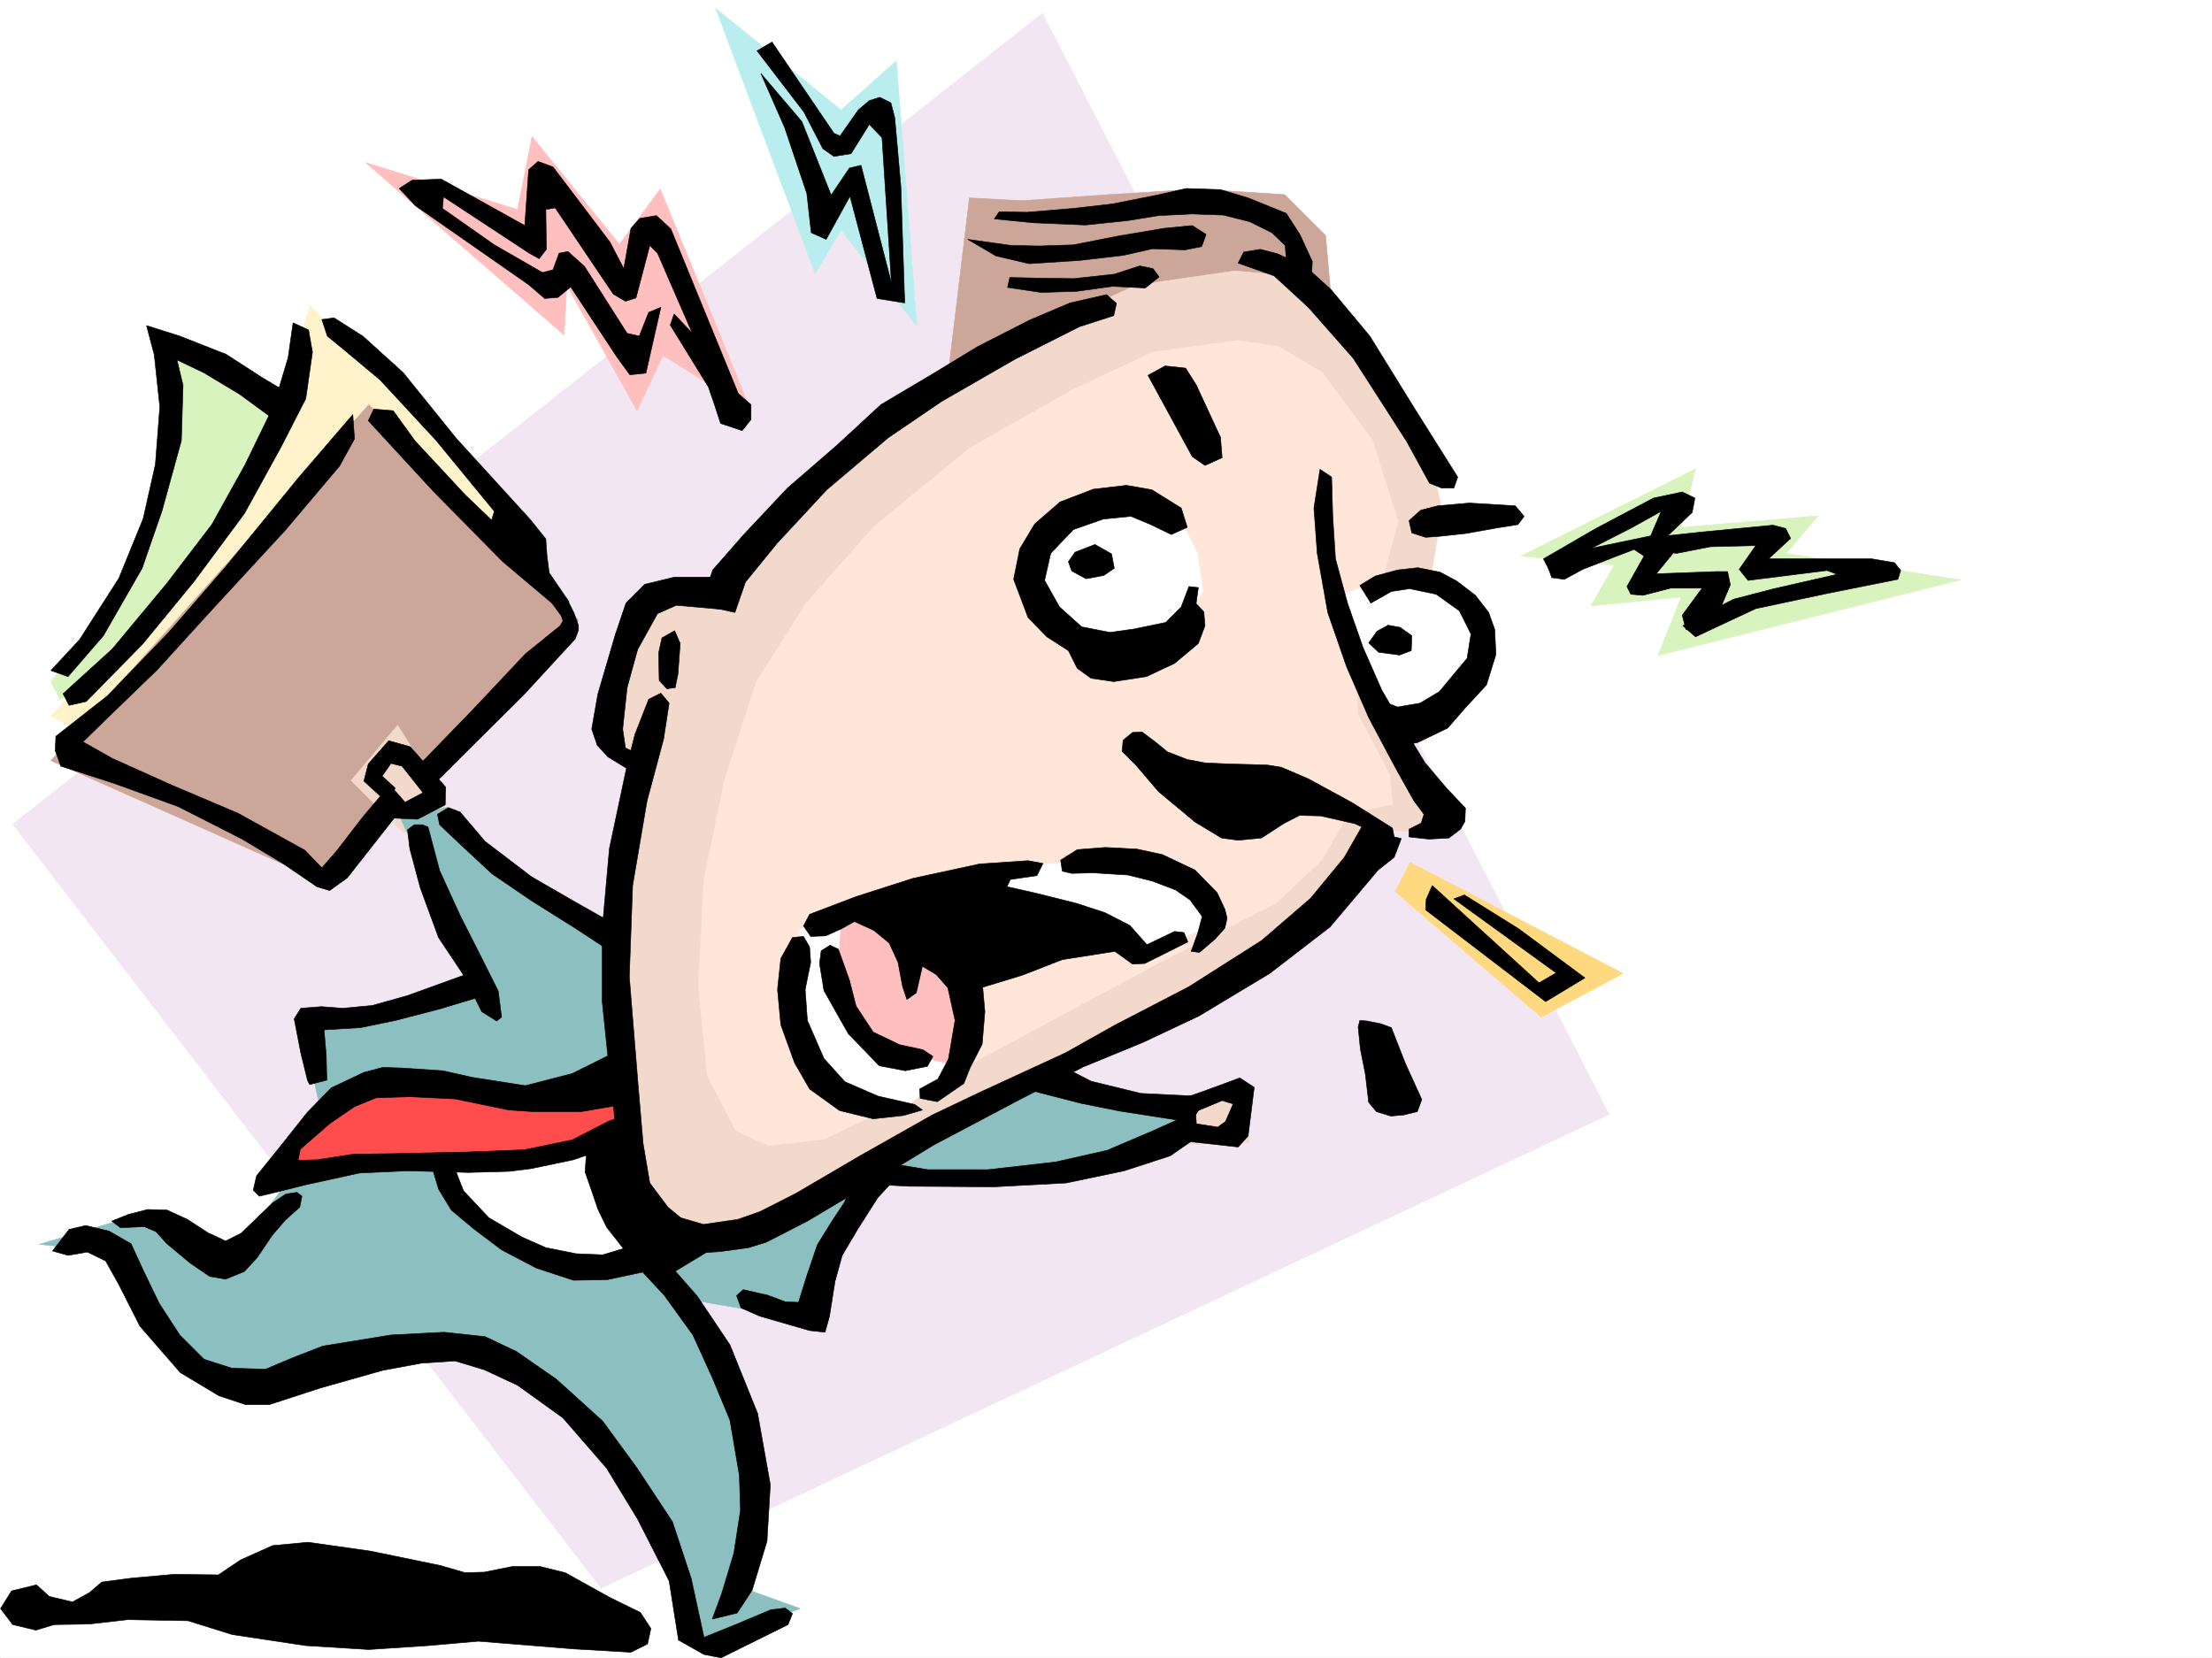 <svg xmlns="http://www.w3.org/2000/svg" width="2997.016" height="2246.662"><rect width="100%" height="100%" fill="#333333" stroke="none"/><defs><clipPath id="a"><path d="M0 0h2997v2244.137H0Zm0 0"/></clipPath></defs><path fill="#fff" d="M0 2246.297h2997.016V0H0Zm0 0"/><g clip-path="url(#a)" transform="translate(0 2.16)"><path fill="#fff" fill-rule="evenodd" stroke="#fff" stroke-linecap="square" stroke-linejoin="bevel" stroke-miterlimit="10" stroke-width=".743" d="M.742 2244.137h2995.531V-2.16H.743Zm0 0"/></g><path fill="#f3e6f3" fill-rule="evenodd" stroke="#f3e6f3" stroke-linecap="square" stroke-linejoin="bevel" stroke-miterlimit="10" stroke-width=".743" d="m17.242 1116.773 797.211 1035.133 1365.879-641.902-768-1492.02Zm0 0"/><path fill="#ffd97f" fill-rule="evenodd" stroke="#ffd97f" stroke-linecap="square" stroke-linejoin="bevel" stroke-miterlimit="10" stroke-width=".743" d="M1910.582 1168.465 2199.062 1319l-110.886 59.195-197.809-170.043zm0 0"/><path fill="#d9f3bf" fill-rule="evenodd" stroke="#d9f3bf" stroke-linecap="square" stroke-linejoin="bevel" stroke-miterlimit="10" stroke-width=".743" d="m2060.453 753.496 236.75-118.316-19.472 79.37 185.804-15.714-43.441 50.906 236.75 35.973-410.586 102.598 31.473-79.372-122.11 11.965 31.438-55.406zm0 0"/><path fill="#baeeee" fill-rule="evenodd" stroke="#baeeee" stroke-linecap="square" stroke-linejoin="bevel" stroke-miterlimit="10" stroke-width=".743" d="m1242.246 441.91-27.723-359.527-74.914 66.668L969.523 11.223l134.895 359.523 35.191-59.156zm0 0"/><path fill="#ffbfbf" fill-rule="evenodd" stroke="#ffbfbf" stroke-linecap="square" stroke-linejoin="bevel" stroke-miterlimit="10" stroke-width=".743" d="M1017.5 556.512 894.61 256.145l-55.446 74.914-118.394-146.04-19.473 98.848-206.055-63.656 269.008 233.7 3.754-67.407 95.129 170.008 35.23-74.88zm0 0"/><path fill="#d9f3bf" fill-rule="evenodd" stroke="#d9f3bf" stroke-linecap="square" stroke-linejoin="bevel" stroke-miterlimit="10" stroke-width=".743" d="m80.938 947.512-12.004-23.969 98.882-130.32 55.446-161.797-11.965-185.766 252.508 138.57-170.086 272.645Zm0 0"/><path fill="#fff3cc" fill-rule="evenodd" stroke="#fff3cc" stroke-linecap="square" stroke-linejoin="bevel" stroke-miterlimit="10" stroke-width=".743" d="m104.164 987.195-35.23-16.46L329.652 678.62l90.672-264.433L696.801 706.3l-38.942 98.887Zm0 0"/><path fill="#cca699" fill-rule="evenodd" stroke="#cca699" stroke-linecap="square" stroke-linejoin="bevel" stroke-miterlimit="10" stroke-width=".743" d="m440.578 1196.188 343.14-355.813-283.98-292.113-430.804 482.375Zm0 0"/><path fill="#f3d9cc" fill-rule="evenodd" stroke="#f3d9cc" stroke-linecap="square" stroke-linejoin="bevel" stroke-miterlimit="10" stroke-width=".743" d="m1589.922 1488.3 98.887-23.222 3.754 83.125-130.36 3.754zm-983.793-398.503-67.41-107.098-62.95 74.918 71.2 71.16zm0 0"/><path fill="#8cbfbf" fill-rule="evenodd" stroke="#8cbfbf" stroke-linecap="square" stroke-linejoin="bevel" stroke-miterlimit="10" stroke-width=".743" d="m831.656 1259.84-134.855-75.656-90.672-90.633-62.914 15.754 98.14 225.453-232.996 50.906 32.22 146.82-134.895 181.27-94.387-74.918-158.082 47.195 110.105 11.965 95.168 154.328 90.676 27.684 233.738-43.442 125.903 11.262 91.414 79.371 98.144 161.797 43.438 142.324 142.363-51.691-74.914-26.977 27.723-107.097-19.473-98.883-35.973-102.598-47.195-83.129 161.836 27.684 90.633-201.48 166.332 8.25 142.363-19.473 114.64-47.938v-31.476l-98.882-3.711-114.64-39.727-185.805-71.164zm0 0"/><path fill="#ff4c4c" fill-rule="evenodd" stroke="#ff4c4c" stroke-linecap="square" stroke-linejoin="bevel" stroke-miterlimit="10" stroke-width=".743" d="m827.16 1472.547-137.867 8.25-134.113-20.215-91.375 20.215-50.95 43.437-39.722 67.41 248.754-15.718 130.36-4.496 86.917-43.442zm0 0"/><path fill="#cca699" fill-rule="evenodd" stroke="#cca699" stroke-linecap="square" stroke-linejoin="bevel" stroke-miterlimit="10" stroke-width=".743" d="m1803.45 402.223-7.47-83.13-55.484-55.44-118.355-7.508-119.137 7.507-118.395 8.25-71.164-3.754-31.472 260.641zm0 0"/><path fill="#f3d9cc" fill-rule="evenodd" stroke="#f3d9cc" stroke-linecap="square" stroke-linejoin="bevel" stroke-miterlimit="10" stroke-width=".743" d="m1752.5 374.5-79.41-7.469-134.113 19.473-146.118 67.406-209.773 134.074-114.64 94.352-83.165 103.379-114.64 27.722-31.477 70.38-15.719 98.882 31.438 59.16v119.098l-27.723 146.078 8.25 146.04 31.477 158.042 47.937 62.91 86.918 4.496 149.871-71.16 304.196-189.48 197.808-75.656 90.633-59.16 90.676-86.88 43.437-71.164 75.7 3.754v-38.98l-55.446-71.125 55.446-328.086-20.254-86.883-90.633-158.043zm0 0"/><path fill="#ffe6d9" fill-rule="evenodd" stroke="#ffe6d9" stroke-linecap="square" stroke-linejoin="bevel" stroke-miterlimit="10" stroke-width=".743" d="m1676.844 461.379-114.64 15.758-110.145 51.652-138.614 78.668-130.36 107.094-90.67 102.64-67.446 106.352-43.442 134.074-27.722 134.817-7.508 142.324 12.004 122.07 38.945 75.656 43.48 19.473 74.915-8.25 83.164-39.687 375.359-201.48 154.367-78.669 62.953-59.16 35.934-62.91 59.195-12.004-3.754-39.688-43.437-83.129-4.496-98.882 35.968-74.875 23.227-86.922-35.23-110.848-67.407-90.633-59.199-35.191zm0 0"/><path fill="#fff" fill-rule="evenodd" stroke="#fff" stroke-linecap="square" stroke-linejoin="bevel" stroke-miterlimit="10" stroke-width=".743" d="m1811.7 808.941 59.194-23.226 66.669-3.754 55.44 31.476 31.478 66.665-23.227 47.937-55.441 54.66-67.45 12.004-47.191-106.39zM1594.418 694.34l-75.695-23.227-82.383 23.227-32.219 59.156 4.457 63.695 62.95 59.157 79.413 3.754 47.23-27.723 31.438-50.945-7.468-51.692zm0 0"/><path fill="#ffbfbf" fill-rule="evenodd" stroke="#ffbfbf" stroke-linecap="square" stroke-linejoin="bevel" stroke-miterlimit="10" stroke-width=".743" d="m1132.14 1247.836 66.665-20.215 114.64 86.883-7.504 126.605-86.922 15.72-71.16-43.442-55.445-62.91zm0 0"/><path fill="#fff" fill-rule="evenodd" stroke="#fff" stroke-linecap="square" stroke-linejoin="bevel" stroke-miterlimit="10" stroke-width=".743" d="m1084.164 1259.84-11.965 130.32 51.692 78.672 71.16 31.434h31.476l71.164-55.403-98.886-23.226-47.192-47.196-15.758-71.902 3.754-70.418zm221.777-75.656 169.34-19.473 91.418 3.754 55.442 35.933 23.226 23.223v23.969l-98.922 43.441-125.863-47.195zM594.164 1579.68l232.996-23.969L878.89 1710l-130.398-3.754-86.922-32.219-43.437-47.156Zm0 0"/><path fill-rule="evenodd" stroke="#000" stroke-linecap="square" stroke-linejoin="bevel" stroke-miterlimit="10" stroke-width=".743" d="m1030.988 99.629 32.219 73.39 29.95 89.145 5.984 53.176 20.253 8.996 32.22-58.457 36.714 138.57 37.457 6.024-5.238-158.043-8.25-92.903-5.242-20.214-14.973-7.47-14.273 4.462-14.973 12.746-24.715 35.187-8.25-3.715-83.906-123.593-20.254 11.965 63.691 83.164 25.496 49.425 14.973 10.477 23.227-3.754 24.71-39.687 17.243 17.988 12.75 196.984-41.215-159.527-15.715 3.754-24.754 36.676-39.683-99.63zm-433.07 143.066 113.117 62.91 5.238-75.66 12.747-11.218 20.214 7.468 77.184 101.856 18.73 35.969 9.735-54.66 12.004-13.489 22.48-3.754 19.473 17.985 91.418 223.183 17.242 14.977v20.254l-12.004 14.972-29.207-9.734-7.508-23.227-8.992-26.234-51.691-83.871 5.238-14.977 24.71 26.2-47.19-108.583-10.481-10.515-18.727 71.16-14.234 4.496-16.5-9.734-78.668-116.832-12.746 2.23.781 53.957-9.777 12.707-13.45-7.469-116.163-76.398-1.489 15.715 70.418 49.426L735 369.262l14.234-3.754 8.25-22.446 12.004-2.265 22.48 20.215 57.677 90.633 16.5 3.753 12.746-32.218 16.46-6.727-20.214 89.149-21.739 2.23-17.988-24.71-62.168-94.392L756 402.965l-17.988 1.484-21.739-18.687-153.585-107.137-21.739-23.223 17.242-11.222ZM2091.184 757.25l71.164-41.21 77.925-41.173 38.946-8.25 17.242 8.25-3.754 19.473-32.96 31.433 49.46-5.238 92.902-8.953 17.243 4.457 6.726 13.488-29.953 27.723h140.098l30.73 5.238 8.25 10.48-3.754 12.005-97.398 19.472-95.168 20.215-81.68 38.2-17.242-14.977 23.262-12.746 45.671-23.227 54.7-14.23 85.433-19.473-13.488-5.238-107.133 13.488-12.004-14.977 22.48-32.214-61.425 1.523-45.707 8.953-30.734-3.715-8.993-9.734 18.73-43.441-40.468 22.445-71.906 36.715-38.985 20.957zm-182.086-51.691 15.718-14.23 23.223-5.985 42.738-3.754 62.168 3.754 12.004 14.234-8.25 11.223-28.465 4.496-41.953 7.508-34.488 3.75-20.215 1.488-18.726-5.984zm0 0"/><path fill-rule="evenodd" stroke="#000" stroke-linecap="square" stroke-linejoin="bevel" stroke-miterlimit="10" stroke-width=".743" d="m2097.168 767.73 5.238 14.973 17.242 2.27 24.711-13.493 44.223-17.242 25.457-9.734 13.488 8.992-23.226 41.211 5.238 10.48 16.504 1.485 37.457-9.735h42.695l-26.976 36.715 5.238 19.473 43.48-21.703 16.461-38.98-3.714-17.95h-15.016l-81.64 2.973 26.98-32.961-33.004-18.73-82.383 17.242-52.473 16.504zm-231.512 87.66 14.977-8.25 16.46 2.973 15.759 11.262-.746 20.21-15.754 5.985-28.465-3.754-13.492-12.707zm0 0"/><path fill-rule="evenodd" stroke="#000" stroke-linecap="square" stroke-linejoin="bevel" stroke-miterlimit="10" stroke-width=".743" d="m1842.43 793.223 20.96-12.746 30.731-8.25 26.98-2.973 29.95 5.98 22.484 11.965 25.492 19.473 17.946 23.226 8.25 23.227 1.527 33.703L2014 928.04l-27.719 29.95-24.75 28.464-40.43 19.473-20.996 4.496-33.707-62.91 26.98 10.476 30.692-5.238 26.239-15.719 21.738-26.234 15.719-18.73 5.238-32.962-15.719-31.437-31.473-22.48-35.972-7.508-24.711 3.754-27.723 15.757zm-286.992-284.649 59.94 110.106 17.243 12.004 23.227-10.52-2.23-27.68-33-71.164-14.235-22.48-27.719-3.012zm-98.883 239.684 26.976-10.48 22.485 12.745 3.714 19.473-14.234 9.734-23.969 4.5-19.468-10.519-4.5-12.707zm0 0"/><path fill-rule="evenodd" stroke="#000" stroke-linecap="square" stroke-linejoin="bevel" stroke-miterlimit="10" stroke-width=".743" d="m1608.652 714.55-8.25-26.195-39.726-24.71-34.445-6.02-44.965 5.238-44.926 17.242-34.488 29.95-20.215 33.707-8.25 41.21 19.472 51.688 25.493 26.2 29.207 18.726 12.004 23.969 18.73 13.492 30.691 4.496 44.223-6.766 38.203-17.945 32.219-26.98 8.992-23.97-1.488-18.726-10.516-11.222 3.012-21.739-12.746-1.488-10.48 27.723-20.958 20.957-43.48 8.992-32.219 4.496-38.2-7.504-29.991-26.941-20.211-35.973 8.25-36.715 30.691-32.18 40.469-14.23 37.457-3.754 26.98 11.223 27.723 13.488zm-243.515-325.073 45.707 6.761 47.937-1.523 48.719-6.727 44.223 2.23 18.73-14.976-8.25-11.222-17.988-3.754-34.484 11.261-54.665 5.985-51.726-.742-35.191-.786zm-53.957-65.141 38.238 22.441 44.926 10.52 68.933-4.496 58.457-6.766 39.723-8.992 44.184 1.523 22.484-4.496 5.98-16.5-18.726-11.965-38.203 3.754-62.168 10.48-60.723 11.966-46.45 1.523-38.202-.781zm0 0"/><path fill-rule="evenodd" stroke="#000" stroke-linecap="square" stroke-linejoin="bevel" stroke-miterlimit="10" stroke-width=".743" d="m1347.152 296.613 53.215 5.239 70.418 3.011 57.672-6.023 41.211-6.723 44.965-2.23 42.7 1.488 35.972 8.992 29.988 14.973 17.988 17.207 2.227 29.246 32.96 23.969 1.528-31.477-16.504-35.972-18.726-29.208-51.692-20.957-37.457-11.222-46.449-1.524-39.727 8.993-60.683 12.003-52.473 5.98-62.91 5.243-37.46-.746zm0 0"/><path fill-rule="evenodd" stroke="#000" stroke-linecap="square" stroke-linejoin="bevel" stroke-miterlimit="10" stroke-width=".743" d="m1677.586 356.516 48.68 17.242 46.449 42.695 60.723 68.895 35.19 54.703 37.458 58.414 30.734 56.187 16.5 6.723h16.461l5.239-14.973-58.414-92.863-60.684-98.14-52.473-62.915-33.703-30.691-38.984-17.988-23.227-5.98-22.48 3.714zM949.309 819.418l16.46-47.191 41.993-47.938 59.16-62.914 67.45-58.414 59.194-54.7 71.907-42.66 59.195-35.972 70.46-35.93 54.661-23.226 49.461-11.262 13.488 12.004-3.754 16.46-46.449 14.977-87.66 44.223-98.887 56.89-72.687 49.462-83.164 70.418-67.45 72.648-42.695 52.434-14.234 41.171zm839.164-183.496-8.25 52.433 4.496 61.387 14.234 80.156 25.492 73.43 29.95 68.895 36.714 68.894 24.75 44.223 13.454 17.945-3.715 12.004-16.5 8.25v10.477l26.976 2.972 26.98-1.484 15.72-11.965 5.98-10.52.781-17.945-25.492-26.98-29.207-34.446-29.246-47.937-29.207-50.203-25.457-57.672-20.996-59.902-16.5-60.684-3.715-57.672-1.524-53.176zm-268.227 381.968 1.488-14.976 12.747-10.477 12.746-.742 17.945 13.489 16.5 13.488 26.98 10.48 23.97 4.496 32.218 1.485 29.207.742 23.226.746 18.766 3.008 36.676 15.719 59.2 32.218 54.698 34.45 3.012 15.714-29.988-10.476-23.969-11.223-46.453-10.48-28.465-.742-21.738 11.222-29.95 19.473-31.476 3.012-22.484-3.012-35.97-21.742-49.464-41.172-30.691-35.969zm463.766 194.758 73.43 45.708 89.93 66.664-53.216 32.18-162.578-124.337.742-14.234 8.25-18.727 144.594 131.844 23.227-13.488-138.61-100.371zm-546.93-47.195 22.48-14.23 38.204-2.973 42.695 2.23 34.488 7.504 44.184 20.957 29.988 30.696 10.477 22.484 3.011 12.004-3.011 13.45-13.489 15.01-20.996 17.95-11.222-1.484 8.992-24.715 5.984-22.48-16.46-22.446-19.513-13.488-31.437-12.004-33-8.25-47.191-2.973-29.207.746-12.75-3.011zm-301.227 120.587 15.016 41.952 8.992 35.23 23.223 35.188 35.933 17.207 31.477 6.762 13.488 8.992-7.465 13.492-29.992 5.98-35.23-6.761-41.953-43.441-32.961-58.414-5.98-36.715 2.226-17.207 12.004-7.504zm0 0"/><path fill-rule="evenodd" stroke="#000" stroke-linecap="square" stroke-linejoin="bevel" stroke-miterlimit="10" stroke-width=".743" d="m1073.688 1270.32-15.758 28.465-4.496 41.953 4.496 47.938 18.765 51.691 20.215 35.188 40.469 29.207 45.707 11.222 41.215-4.496 25.453-7.469-10.48-7.507-49.461-11.219-44.965-19.473-28.465-31.476-22.48-51.649-2.973-41.957 7.469-36.715-1.489-20.957-8.25-14.23zm23.222-31.437 62.953-23.969 77.145-24.75 89.93-19.473 65.921-4.496 20.215 3.754-8.21 16.5-35.973 5.242-4.497 9.735 39.727 8.992 53.918 13.453 38.984 12.746 33.704 17.242 23.226 26.196 37.457-17.985 12.746 1.524 5.238 12.707-58.453 29.21-16.46.782-23.97-17.242-71.202 11.219-53.957 20.996-53.918 16.46 2.972 32.965-3.715 44.18-16.5 32.219-8.25 20.957-35.972 24.754-23.227-4.5-.742-12.746 24.75-13.489 14.23-26.941 8.997-52.43-9.739-44.222-15.758-17.95-18.726-11.261-8.25 35.972-12.746 8.997-5.985-17.989-5.98-32.219-12.004-26.195-20.957-17.242-26.238-11.965-17.242 9.734-21.7 9.735-20.254.746-9.738-14.234zm491.488 254.66 40.47-14.234 50.945-18.727 19.511 12.746-8.25 65.883-13.488 14.976-67.45-7.468-17.241-16.5 28.503-7.469 28.465 4.496 10.48-7.508 10.477-23.969-14.972-4.496-35.973 14.977-31.477 3.754zm0 0"/><path fill-rule="evenodd" stroke="#000" stroke-linecap="square" stroke-linejoin="bevel" stroke-miterlimit="10" stroke-width=".743" d="m1434.813 1442.594 43.48 22.484 67.41 16.461 45.707 2.266 44.965 2.23-23.227 34.445-95.91-14.972-52.433-10.48-72.688-18.727zm0 0"/><path fill-rule="evenodd" stroke="#000" stroke-linecap="square" stroke-linejoin="bevel" stroke-miterlimit="10" stroke-width=".743" d="m1132.883 1602.121 98.883 5.242 114.644.781 98.14-5.238 78.669-16.5 62.207-20.215 36.715-25.457-2.266-34.484-58.418 26.234-61.465 26.2-69.676 15.757-92.156 10.477h-80.898l-71.946-12.004zM896.875 864.344l-4.496 20.254.742 37.418 10.48 11.261 11.223-1.523 3.754-18.691 3.008-41.211-7.508-17.243zm0 0"/><path fill-rule="evenodd" stroke="#000" stroke-linecap="square" stroke-linejoin="bevel" stroke-miterlimit="10" stroke-width=".743" d="M974.02 781.96h-59.942l-40.469 9.735-25.453 25.496-14.23 41.914-23.969 81.641-8.25 47.195 7.469 21.739 14.27 15.718 36.714 22.48 10.48-23.222-23.226-11.222-3.754-25.493 5.985-56.187 14.23-51.652 26.98-48.68 25.493-11.262 67.41 5.985zm866.144 609.689 3.012 29.988 6.722 33.703 4.497 38.203 10.48 12.707 19.512 6.02 17.203-1.524 18.726-4.496 6.024-16.46-22.484-49.423-18.727-47.937-14.234-5.239-18.727-3.754-9.738-.742zM198.55 441.164l10.477 39.688 7.508 70.418-5.98 77.89-16.5 73.43-32.961 80.894-53.219 83.13-38.941 41.952 23.226 8.211 47.934-55.402 52.472-91.379 26.98-77.926 26.196-95.09 2.27-74.918-8.25-34.445 35.972 17.203 48.68 29.207 55.441 40.47 8.993-42.696-33.703-20.215-48.72-31.477-62.91-24.71zm253.993-10.476 38.984 24.71 54.66 49.422 71.946 89.149 100.406 110.105L739.5 730.27l1.523 21.742 2.973 23.968 26.977 39.684-23.223 1.527-67.41-56.93-93.684-95.132L498.996 570l7.504-15.719 26.238 2.23 29.207 40.47 68.192 73.39 35.933 34.445 3.75-11.964-79.41-96.657-75.66-81.64-45.707-38.2-25.492-20.957-7.469-22.484zm0 0"/><path fill-rule="evenodd" stroke="#000" stroke-linecap="square" stroke-linejoin="bevel" stroke-miterlimit="10" stroke-width=".743" d="m397.098 437.41-6.723 47.195-19.512 65.18-38.945 80.117-44.965 80.899-60.68 79.41-74.175 89.148-66.664 60.645 8.21 15.719 23.227-5.243 76.438-77.886 68.933-83.867 68.934-92.903 49.46-89.89 33.708-65.883 8.992-62.914-5.238-29.989zm0 0"/><path fill-rule="evenodd" stroke="#000" stroke-linecap="square" stroke-linejoin="bevel" stroke-miterlimit="10" stroke-width=".743" d="m478.035 561.75-73.43 85.395-97.398 119.097-78.668 90.633-83.164 86.14-69.715 54.66-.746 19.473 7.508 20.997 71.906 23.226 86.918 31.434 86.922 44.183 56.184 33.703 44.964 30.735 17.247 5.238 23.968-17.242 79.41-101.113-21.699-24.711-36.715 43.441-35.23 45.707-20.215 23.188-23.227-23.97-90.671-50.163-88.407-37.461-81.68-36.715-39.722-22.441 33.742-32.961 66.664-64.438 75.7-83.125 98.14-106.355 73.43-86.88 20.215-36.714zm273.469 229.945 17.242 21 8.992 17.946 5.98 16.5v6.726l-4.495 12.004-9.735 10.477-59.199 64.398-121.363 120.625-19.512-26.238 70.457-72.649 71.906-76.398 47.23-38.203 3.716-6.723-2.227-6.765-12.746-17.204Zm0 0"/><path fill-rule="evenodd" stroke="#000" stroke-linecap="square" stroke-linejoin="bevel" stroke-miterlimit="10" stroke-width=".743" d="m519.992 1083.07-26.98-24.71 5.984-23.227 27.719-31.477 29.25 8.25 47.933 54.703-.742 23.97-37.457 19.472-32.219-1.528-6.765-9.734 46.453-24.71-28.465-35.934-14.976-3.754-12.004 17.203 17.988 16.5zm103.379 17.243L657.113 1140l62.914 47.938 56.97 32.96 51.687 29.208-3.75 37.457-45.711-29.989-58.453-36.676-53.918-36.714-41.957-38.946-29.247-27.722-2.968-14.23 14.972-8.993zm-43.441 20.214 15.718 59.16 27.723 60.684 31.477 62.168 20.215 40.43 4.496 35.226-6.727 5.242-20.215-12.746-24.008-48.68-34.445-51.69-24.75-67.41-14.234-53.177-2.97-25.453 8.993-6.765h11.223zm0 0"/><path fill-rule="evenodd" stroke="#000" stroke-linecap="square" stroke-linejoin="bevel" stroke-miterlimit="10" stroke-width=".743" d="m416.57 1463.55-8.992-36.675-8.992-46.45 8.992-14.234 27.723-2.226 29.246 2.226 39.687-3.75 47.977-13.453 86.918-31.472 11.965 32.96-54.703 16.461-60.68 15.758-47.195 9.735-49.461 2.972 3.011 35.227.743 32.922-23.227 6.023zm415.868-37.417-56.97 28.465-63.69 16.46-71.907-11.222-39.726-8.992-56.184-3.754-25.496-.742-25.453 6.726-44.223 20.996-32.219 32.961-37.457 47.157-31.476 38.98-4.496 19.473 8.25 8.21 18.73-4.496 44.965-11.222 71.945-15.719 65.922-3.008 81.68 2.266 55.441-1.524 29.953-3.754 56.97-11.964 65.179-22.485v-35.93l-17.242 5.981-49.465 25.453-65.18 13.492-77.926 3.008-101.152 2.23-53.176.743-47.973 7.508-26.199.742 2.973-14.977 40.469-35.187 32.96-22.485 29.208-12.004 46.492-1.484 60.68 3.012 72.648 14.972 33 2.231h65.18l52.433-8.953zm0 0"/><path fill-rule="evenodd" stroke="#000" stroke-linecap="square" stroke-linejoin="bevel" stroke-miterlimit="10" stroke-width=".743" d="m885.613 1720.477-62.949 13.492-45.668.742-50.207-16.461-47.23-24.75-36.715-27.684-31.438-26.234-17.242-28.465-9.738-32.96 30.695 2.265 12.746 32.96 34.488 36.677 44.926 26.238 32.219 14.23 41.21 8.25 35.974 1.485 56.925-17.243zm-734.258-65.922 22.485-8.993 26.195-6.726 26.238.746 27.72 12.746 27.722 17.985 23.969 11.222 20.996-10.48 42.699-41.211 17.984-11.965 14.977-2.266 6.762 5.239-3.008 14.976-19.473 17.242-17.984 20.957-20.215 29.989-17.246 18.73-25.492 10.48-21.7-3.753-26.238-17.989-31.473-26.195-14.976-16.5-15.758-6.726-32.219 1.484zm855.625 92.902 33 7.469 23.97 8.992 17.987.742 10.477-33.703 14.977-44.184 17.984-29.207 18.73-28.464 8.993-20.215 66.703-19.473-30.73 33.707-26.235 41.172-21.742 36.715-9.735 35.187-7.468 47.196-6.024 21.738-20.957-2.266-67.445-19.472-25.453-11.223-6.024-16.5zm0 0"/><path fill-rule="evenodd" stroke="#000" stroke-linecap="square" stroke-linejoin="bevel" stroke-miterlimit="10" stroke-width=".743" d="m845.89 1529.477-50.949 27.718-2.226 30.696 10.476 29.988 6.766 20.215 11.965 24.71 26.976 34.45 47.977 35.973 69.676-41.958-70.457-33.703zM71.16 1695.023l22.485-29.207 22.484-5.238 31.473 7.469 29.992 17.242 17.203 37.457 20.996 43.441 27.723 42.696 32.96 32.922 37.458 12.004 45.707 1.488 37.457-15.719 40.468-15.719 92.16-14.976 71.907-3.754 55.48 5.984 42.7 20.215 53.917 37.457 62.954 56.93 46.449 63.652 47.976 72.649 25.453 77.144 17.243 79.414 42.699-17.242 47.973-20.215 19.472-2.23 9.738 7.468-5.984 14.977-90.672 44.965-23.226-4.5-34.485-19.469-12.707-80.156-42.738-83.871-41.953-68.934-59.2-68.148-61.425-44.184-44.965-20.996-39.687-11.965-45.708 3.012-52.472 9.734-84.649 23.97-68.933 22.44h-32.219l-35.973-11.964-52.433-31.473-54.7-62.914-28.464-56.188-17.989-32.175-24.71-12.004-26.235 4.496zm0 0"/><path fill-rule="evenodd" stroke="#000" stroke-linecap="square" stroke-linejoin="bevel" stroke-miterlimit="10" stroke-width=".743" d="m859.379 1711.484 40.469 43.442 38.984 53.957 26.195 57.672 23.97 57.672 12.745 74.879 1.524 47.19-8.993 58.419-16.5 54.7-12.746 34.448 33.743-8.25 20.214-30.695 20.215-66.664 4.496-76.402-17.203-96.618-37.496-92.902-44.183-65.883-41.954-47.933zM.742 2179.629l14.977-23.969 33.742-8.25 17.203 15.719 31.477 7.508 23.226-12.746 16.5-14.235 39.727-5.238 58.414-5.238 59.941.742 29.989-20.215 43.44-19.473 47.974-4.496 84.652 12.004 94.387 19.473 33.746 9.734 26.195-.742 37.457-7.508h38.242l33.703 8.25 60.684 33.707 41.21 20.211 14.235 21.742-4.5 20.957-22.48 11.223-77.145-4.496-129.617-10.48-68.191 5.984-80.192 5.277-85.394-5.277-99.668-14.977-59.938-18.73-81.644-1.484-52.469 5.98-47.195.746-24.711 7.504-31.477-7.504zM878.89 947.512l-18.73 47.933-11.262 44.926-23.222 109.363-9.738 109.364v98.101l10.48 101.113 8.992 79.415 36.715 104.863 47.195 56.93 56.97-3.754 38.198-5.239 23.969-7.508 55.445-28.464 70.457-41.914 101.114-61.426 116.164-61.426 86.137-44.184 80.195-32.96 76.402-35.973 95.91-57.672 81.68-62.914 65.18-77.145 21.742-17.242 9.734-25.453-38.98-8.992-11.223-12.707-26.98 47.152-45.707 55.445-65.922 56.93-98.922 62.91-99.63 51.692-68.19 38.199-115.383 53.176-64.438 30.695-98.14 55.445-86.918 50.946-48.72 24.71-29.952 10.481-46.45 6.723-30.734-8.992-17.242-14.23-24.711-32.923-8.992-53.215-6.727-78.632-12.004-147.563 4.496-123.594 19.473-114.562 22.484-83.91 7.508-48.68-11.261-13.488zm0 0"/></svg>
